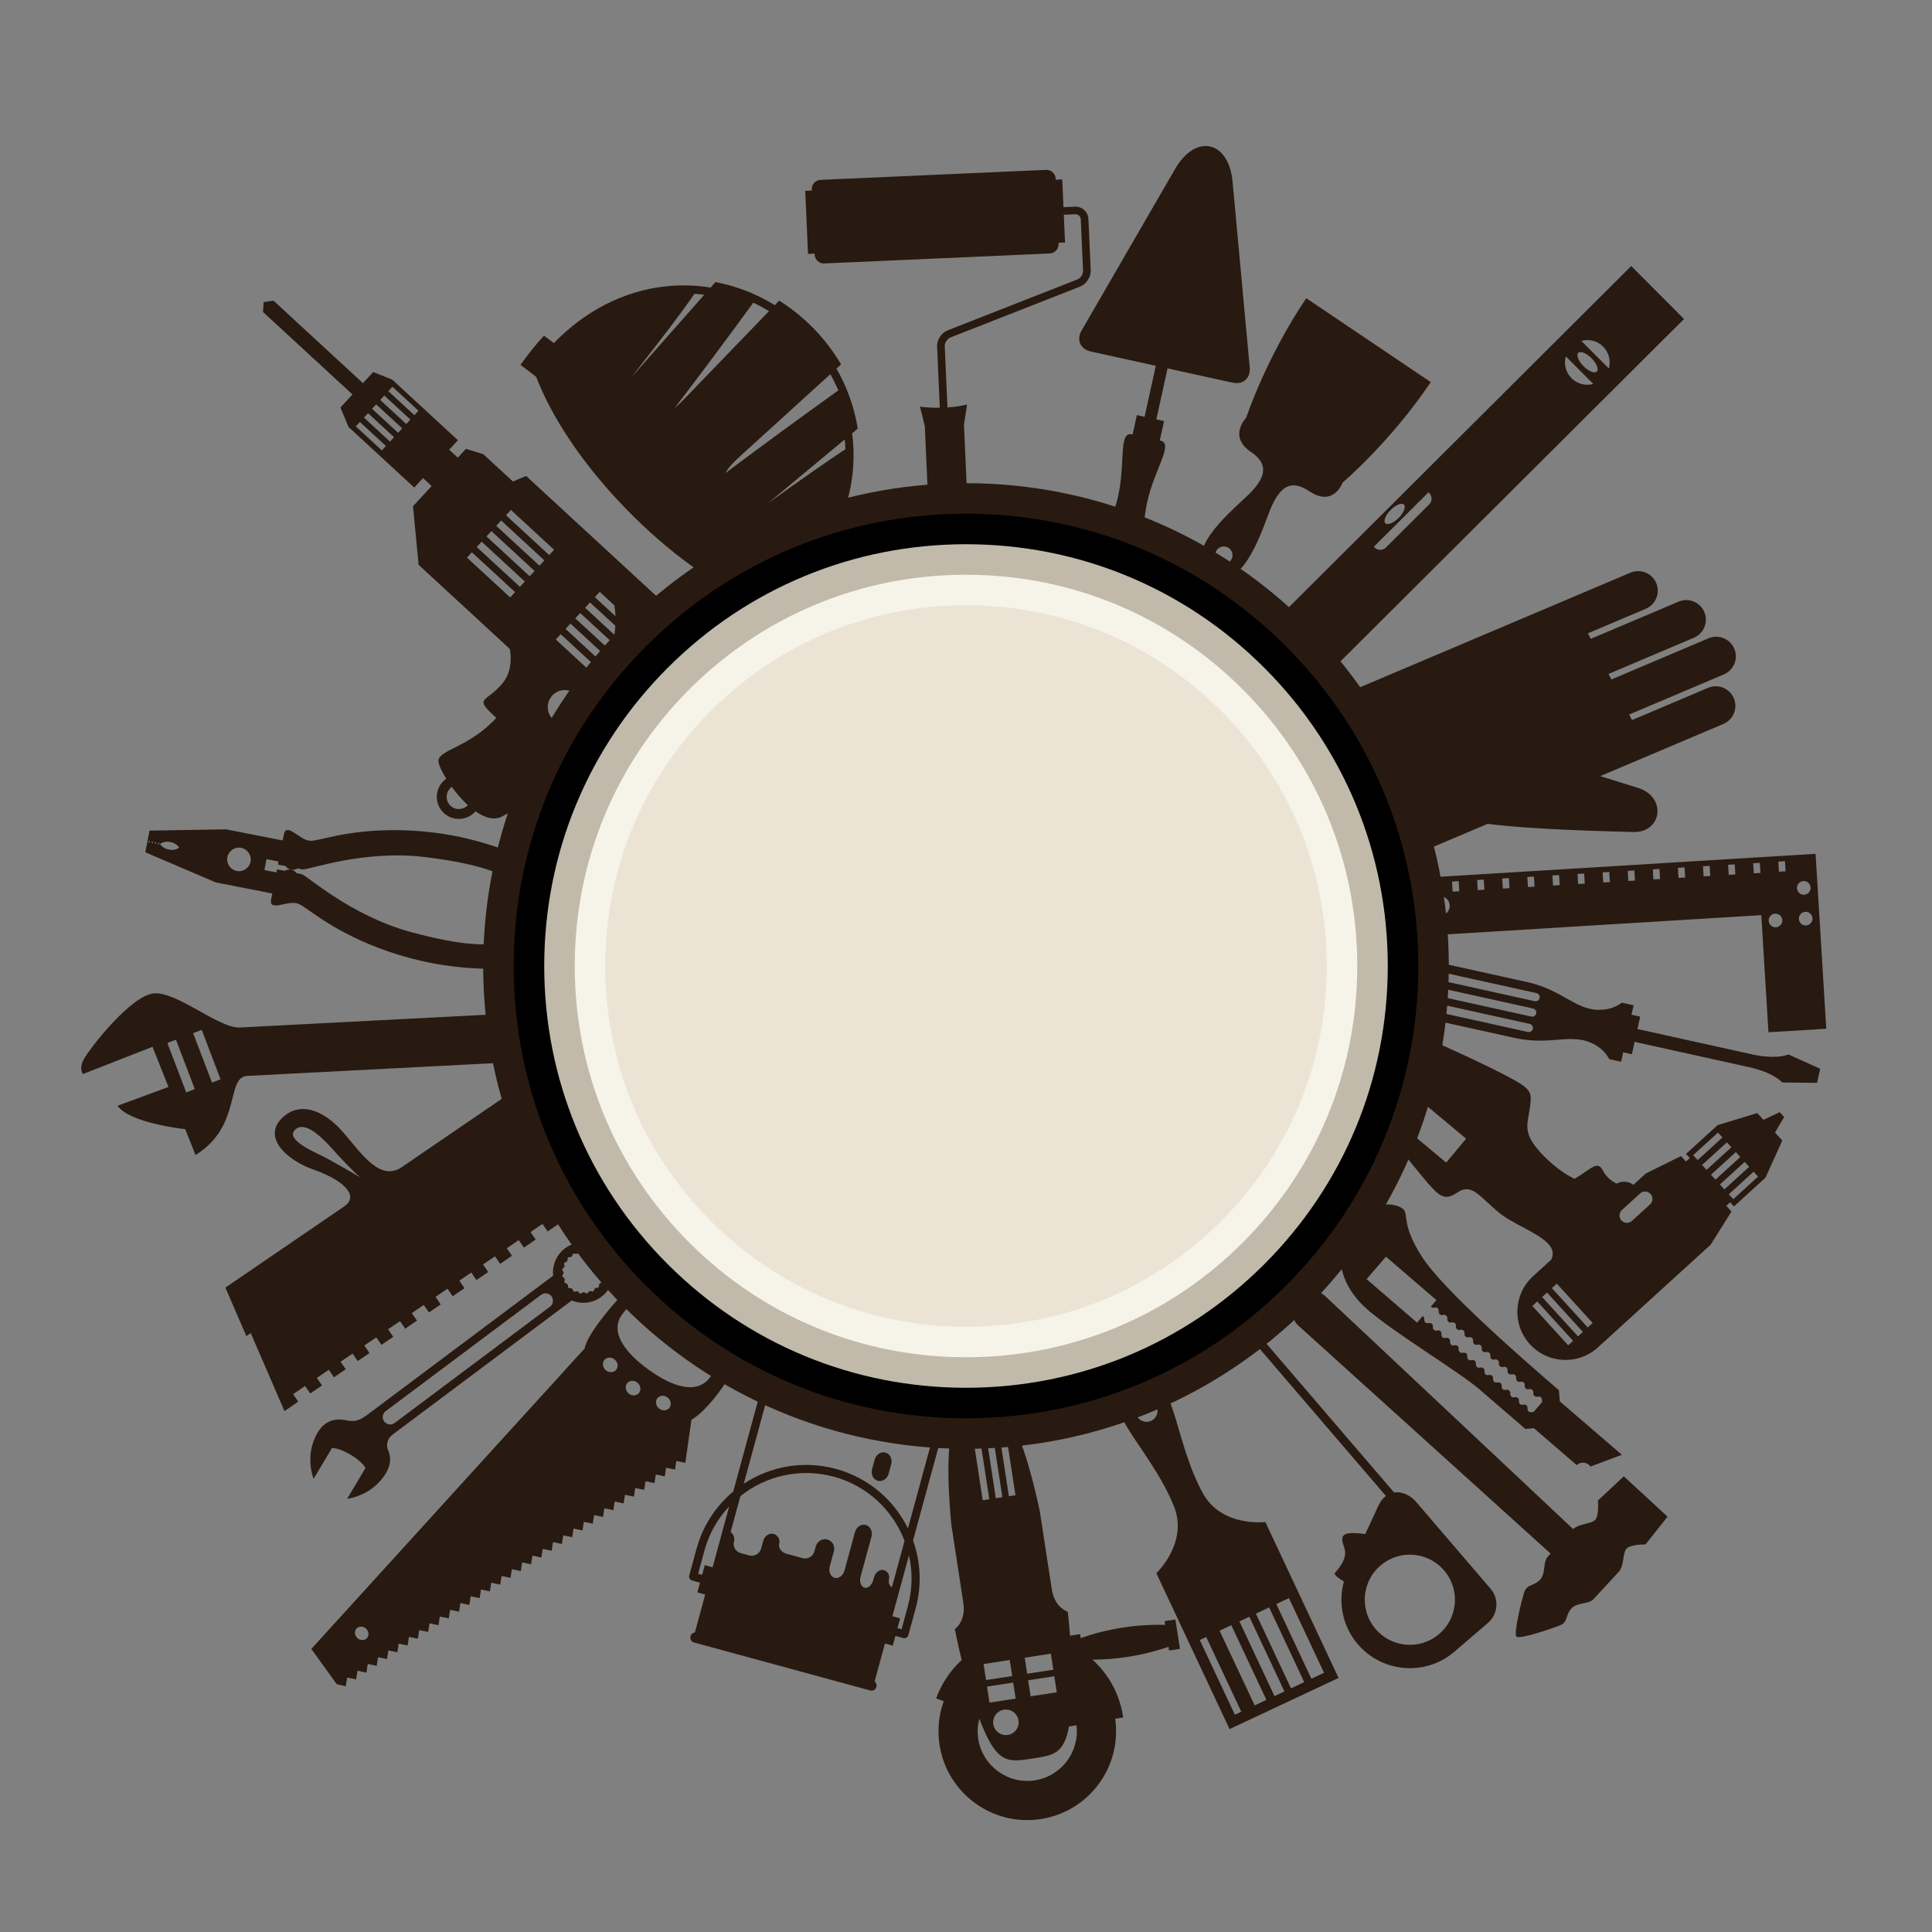 <?xml version="1.0" encoding="UTF-8"?>
<!DOCTYPE svg PUBLIC "-//W3C//DTD SVG 1.1//EN" "http://www.w3.org/Graphics/SVG/1.1/DTD/svg11.dtd">
<svg version="1.1" xmlns="http://www.w3.org/2000/svg" xmlns:xlink="http://www.w3.org/1999/xlink" x="0" y="0" width="1000" height="1000" viewBox="0, 0, 1000, 1000">
  <rect x="0" y="0" width="1000" height="1000" fill="#808080" stroke="none"/>
  <g id="Ebene_1">
    <path d="M0,0 L1000,0 L1000,1000 L0,1000 z" fill="#F6F3E9" display="none"/>
    <g>
      <path d="M819.47,538.42 C818.59,538.22 817.71,538.1 816.84,538 C815.17,537.81 813.49,537.77 811.77,537.82 C804.23,538.05 795.89,539.87 783.77,537.19 C774.27,535.09 746.33,528.91 742.3,528.02 C736.67,526.78 736.42,524.56 737.37,520.29 C737.66,518.96 738.02,517.33 738.38,515.71 C738.38,515.71 739.16,512.18 739.95,508.59 C740.31,506.97 740.67,505.34 740.96,504.01 C741.91,499.74 743.07,497.84 748.69,499.08 C754.31,500.33 773.83,504.64 790.17,508.25 C793.81,509.05 796.96,510.09 799.78,511.22 C806.35,513.87 811.11,517.11 815.82,519.48 C818.17,520.66 820.51,521.62 823.06,522.19 C828.55,523.4 834.78,522.5 839.33,519.05 C839.35,519.03 839.37,519.02 839.39,519.01 C839.41,519 839.43,518.98 839.43,518.98 L845.55,520.33 L844.47,525.22 L848.96,526.21 L847.54,532.62 C861.05,535.61 888,541.57 906.59,545.68 C919.87,548.62 925.7,545.78 925.7,545.78 L930.78,548.07 L942.13,553.2 L941.37,556.64 L941.28,557.04 L940.52,560.48 L928.06,560.35 L922.49,560.29 C922.49,560.29 918.4,555.26 905.12,552.32 C886.53,548.21 859.58,542.25 846.07,539.26 L844.65,545.67 L840.16,544.68 L839.08,549.57 L832.96,548.22 L832.96,548.22 C832.96,548.22 832.96,548.22 832.96,548.22 L832.96,548.22 C830.27,543.11 825.04,539.63 819.47,538.4 z M794.36,518.2 C795.51,518.45 796.65,517.73 796.91,516.58 L796.91,516.58 C797.17,515.43 796.44,514.29 795.29,514.03 L747.58,503.48 C746.43,503.23 745.29,503.95 745.03,505.11 L745.03,505.11 C744.77,506.26 745.5,507.4 746.66,507.66 L794.37,518.21 z M792.6,526.17 C793.75,526.42 794.89,525.7 795.15,524.55 L795.15,524.55 C795.4,523.4 794.68,522.26 793.52,522 L745.81,511.45 C744.66,511.19 743.52,511.92 743.26,513.07 L743.26,513.07 C743.01,514.22 743.73,515.36 744.89,515.62 L792.6,526.17 z M790.84,534.14 C791.99,534.39 793.13,533.67 793.39,532.52 L793.39,532.52 C793.64,531.37 792.92,530.23 791.76,529.97 L744.05,519.42 C742.9,519.17 741.76,519.89 741.5,521.04 L741.5,521.04 C741.25,522.19 741.97,523.33 743.13,523.59 L790.84,534.14 z" fill="#281A10"/>
      <path d="M196.26,490.76 C224.43,501.46 247.05,501.37 257.46,501.55 C263.2,501.65 265.27,498.37 265.47,495.02 C265.61,492.63 264.25,488.79 259.47,488.74 C250.48,488.64 241.66,490.31 212.5,482.38 C181.26,473.88 158.72,452.98 156.12,452.47 L153.52,451.96 C152.87,451.04 151.88,450.36 150.69,450.13 C149.5,449.9 148.33,450.15 147.38,450.75 L143.39,449.97 C143.39,449.97 143.27,450.57 143.08,451.56 L136.86,450.34 L137.41,447.52 L137.96,444.7 L144.18,445.92 C143.98,446.91 143.87,447.51 143.87,447.51 L147.86,448.29 C148.51,449.21 149.5,449.89 150.69,450.12 C151.88,450.35 153.05,450.1 154,449.49 L156.6,450 C159.2,450.51 187.97,439.68 220.1,443.63 C250.09,447.31 257.63,452.19 265.99,455.5 C270.43,457.25 273.14,454.21 273.91,451.95 C275,448.78 274.32,444.96 268.97,442.88 C259.27,439.11 238.36,430.48 208.23,429.73 C178.36,428.99 164.04,436.14 159.81,435.08 C159.78,435.08 159.75,435.08 159.73,435.07 C159.66,435.06 159.61,435.04 159.54,435.02 C154.48,434.03 148.16,425.59 146.92,431.94 C146.73,432.91 146.53,433.95 146.32,435.01 L126.38,431.1 L117.04,429.27 L77.42,429.92 L76.32,435.53 L75.22,441.14 L111.66,456.73 L121,458.56 L140.94,462.47 C140.73,463.53 140.53,464.57 140.34,465.54 C139.09,471.88 148.13,466.46 153.19,467.46 C153.26,467.47 153.32,467.48 153.38,467.49 C153.41,467.49 153.43,467.5 153.46,467.51 C157.78,468.13 168.33,480.17 196.26,490.77 z M76.83,435.62 L77.33,435.22 L77.65,435.78 L77.14,436.18 L76.82,435.62 z M78.44,435.94 L78.95,435.54 L79.26,436.1 L78.76,436.5 L78.44,435.94 z M80.05,436.26 L80.56,435.86 L80.88,436.42 L80.38,436.82 L80.06,436.26 z M81.66,436.58 L82.17,436.18 L82.49,436.74 L81.98,437.14 L81.66,436.57 z M82.86,436.82 C84.13,435.85 86.1,435.42 88.17,435.83 C90.24,436.24 91.91,437.38 92.71,438.75 C91.44,439.72 89.47,440.15 87.4,439.74 C85.33,439.33 83.66,438.19 82.86,436.82 z M117.7,443.66 C118.35,440.36 121.56,438.2 124.86,438.85 C128.16,439.5 130.32,442.71 129.67,446.01 C129.02,449.31 125.81,451.47 122.51,450.82 C119.21,450.17 117.05,446.96 117.7,443.66 z" fill="#281A10"/>
      <path d="M789.76,822.44 C789.44,822.88 789.17,823.4 788.96,824.07 C787.62,828.31 783.28,845.56 784.95,847.1 C786.62,848.64 803.45,842.91 807.58,841.22 C808.54,840.83 809.19,840.33 809.67,839.75 C811.23,837.88 810.9,835.19 813.3,832.59 C814.98,830.77 817.42,830.3 819.74,829.82 C821.75,829.4 823.66,828.96 824.9,827.62 C827.56,824.74 834.76,816.92 837.79,813.64 C839.2,812.11 839.72,809.9 840.1,807.73 C840.53,805.23 840.76,802.8 841.89,801.57 C844,799.28 851.71,799.4 851.71,799.4 L863.13,785.02 L840.47,764.14 L827.06,776.69 C827.06,776.69 827.8,784.37 825.69,786.66 C824.31,788.16 821.04,788.47 818.1,789.41 L818.1,789.41 C816.66,789.87 815.31,790.49 814.28,791.46 L792.06,770.58 L748.58,729.72 L685.91,670.84 C684.27,669.29 682.07,668.46 679.81,668.54 C677.55,668.62 675.42,669.6 673.89,671.26 L671.36,674 C669.83,675.66 669.02,677.87 669.13,680.13 C669.24,682.39 670.24,684.51 671.92,686.02 L749.67,756.3 L793.09,795.55 L802.58,804.13 C802.02,804.74 801.52,805.28 801.13,805.71 C800.38,806.52 799.99,807.55 799.74,808.69 C799.09,811.61 799.37,815.23 797.12,817.67 C794.49,820.53 791.48,820.11 789.79,822.44 z" fill="#281A10"/>
      <path d="M765.95,719.3 C776.62,728.49 789.53,739.62 789.53,739.62 L793.92,739.21 L816.12,758.34 C817.88,756.71 820.62,756.63 822.48,758.23 C822.78,758.49 823.04,758.78 823.26,759.09 L834.56,754.84 L839.46,753 L807.38,725.36 L806.84,719.53 C788.01,703.31 746.99,667.62 736,650.5 C725.01,633.38 729.36,628.49 726.2,625.76 C722.29,622.39 709.51,621.32 701.14,631.04 C693.56,639.84 691.86,650.76 695.74,661.11 C697.98,667.11 702.09,672.93 708.02,678.03 C721.99,690.07 755.3,710.1 765.97,719.29 z M743.52,672.92 L740.62,676.28 C740.68,676.35 740.73,676.42 740.8,676.48 C741.91,677.44 743,676.17 744.12,677.13 C745.23,678.09 744.14,679.36 745.25,680.32 C746.36,681.28 747.46,680.01 748.57,680.97 C749.68,681.93 748.59,683.2 749.7,684.16 C750.81,685.12 751.91,683.85 753.02,684.81 C754.13,685.77 753.04,687.04 754.15,688 C755.26,688.96 756.36,687.69 757.47,688.65 C758.58,689.61 757.49,690.88 758.6,691.84 C759.71,692.8 760.81,691.53 761.92,692.49 C763.03,693.45 761.94,694.72 763.05,695.68 C764.16,696.64 765.26,695.37 766.37,696.33 C767.48,697.29 766.39,698.56 767.5,699.52 C768.61,700.48 769.71,699.21 770.82,700.17 C771.93,701.13 770.84,702.4 771.95,703.36 C773.07,704.32 774.16,703.05 775.27,704.01 C776.38,704.97 775.29,706.24 776.4,707.2 C777.51,708.16 778.61,706.89 779.72,707.85 C780.84,708.81 779.74,710.08 780.86,711.04 C781.97,712 783.07,710.73 784.18,711.69 C785.3,712.65 784.2,713.92 785.32,714.88 C786.43,715.84 787.53,714.57 788.64,715.53 C789.75,716.49 788.66,717.76 789.77,718.72 C790.88,719.68 791.98,718.41 793.09,719.37 C794.21,720.33 793.11,721.6 794.23,722.56 C795.35,723.52 796.44,722.26 797.55,723.22 C798.4,723.95 797.97,724.86 798.21,725.68 L796.24,727.97 L795.72,728.58 L793.75,730.87 C792.91,730.75 792.07,731.31 791.22,730.58 C790.11,729.62 791.2,728.35 790.08,727.39 C788.97,726.43 787.87,727.7 786.76,726.74 C785.65,725.78 786.74,724.51 785.62,723.55 C784.51,722.59 783.41,723.86 782.3,722.9 C781.18,721.94 782.28,720.67 781.16,719.71 C780.05,718.75 778.95,720.02 777.84,719.06 C776.73,718.1 777.82,716.83 776.71,715.87 C775.6,714.91 774.5,716.18 773.39,715.22 C772.28,714.26 773.37,712.99 772.25,712.03 C771.14,711.07 770.05,712.34 768.93,711.38 C767.82,710.42 768.91,709.15 767.8,708.19 C766.69,707.23 765.59,708.5 764.48,707.54 C763.37,706.58 764.46,705.31 763.35,704.35 C762.24,703.39 761.15,704.66 760.03,703.7 C758.92,702.74 760.01,701.47 758.9,700.51 C757.79,699.55 756.69,700.82 755.58,699.86 C754.47,698.9 755.56,697.63 754.45,696.68 C753.33,695.72 752.24,696.99 751.13,696.03 C750.02,695.07 751.11,693.8 749.99,692.84 C748.88,691.88 747.79,693.15 746.67,692.19 C745.56,691.23 746.65,689.96 745.54,689 C744.43,688.04 743.33,689.31 742.22,688.35 C741.11,687.39 742.2,686.12 741.09,685.17 C739.98,684.21 738.88,685.48 737.77,684.52 C736.66,683.56 737.75,682.29 736.64,681.34 C736.56,681.27 736.49,681.23 736.41,681.19 L733.47,684.6 L707.34,662.08 L717.37,650.44 L743.5,672.96 z" fill="#281A10"/>
      <path d="M337.52,340.47 C342.87,335.09 370.47,336.85 362.71,329.7 L329.32,298.91 C303.47,275.08 272.31,246.35 272.31,246.35 L267.89,248.21 L265.49,249.22 L250.17,235.1 L241.19,232.31 L236.97,236.89 L232.49,232.76 L237.02,227.85 L203.02,196.5 L193.16,192.56 L187.86,198.31 L141.55,155.61 L136.47,156.38 L136.13,161.48 L182.44,204.18 L176.2,210.94 L180.41,221.01 L214.41,252.36 L218.94,247.45 L223.42,251.58 L213.77,262.04 L216.67,292.36 L263.93,335.93 C264.76,341.1 264.68,348.22 260,353.8 C251.83,363.53 245.29,360.87 255.49,370.27 C255.97,370.71 256.44,371.15 256.9,371.58 C256.43,372.07 255.95,372.57 255.46,373.07 C241.41,387.36 226.75,388.16 226.94,394.06 C226.99,395.68 228.52,399.1 230.99,403.06 C230.32,403.53 229.68,404.07 229.11,404.69 C224.84,409.32 225.13,416.57 229.76,420.84 C234.39,425.11 241.64,424.82 245.91,420.19 C245.98,420.11 246.05,420.02 246.12,419.94 C250.88,423.28 255.84,424.82 260.11,422.49 C275.1,414.31 285.5,407.66 305.13,385.54 C325.31,362.79 327.73,350.32 337.53,340.47 z M197.65,233.14 L184.16,220.7 L186.27,218.41 L199.76,230.85 L197.65,233.14 z M201.86,228.58 L188.37,216.14 L190.48,213.85 L203.97,226.29 L201.86,228.58 z M206.07,224.02 L192.58,211.58 L194.69,209.29 L208.18,221.73 L206.07,224.02 z M210.28,219.46 L196.79,207.02 L198.9,204.73 L212.39,217.17 L210.28,219.46 z M214.49,214.9 L201,202.46 L203.11,200.17 L216.6,212.61 L214.49,214.9 z M264.06,309.23 L241.7,288.61 L244.24,285.86 L266.6,306.48 L264.06,309.23 z M269.11,303.75 L246.75,283.13 L249.29,280.38 L271.65,301 L269.11,303.75 z M274.16,298.27 L251.8,277.65 L254.34,274.9 L276.7,295.52 L274.16,298.27 z M279.21,292.79 L256.85,272.17 L259.39,269.42 L281.75,290.04 L279.21,292.79 z M284.26,287.31 L261.9,266.69 L264.44,263.94 L286.8,284.56 L284.26,287.31 z M310.42,306.34 L318.01,313.34 C318.3,315.2 318.47,317.07 318.55,318.92 L307.89,309.09 L310.43,306.34 z M305.37,311.82 L318.5,323.92 C318.4,325.47 318.23,327.01 317.99,328.54 L302.84,314.57 L305.38,311.82 z M300.32,317.3 L317.11,332.78 C316.77,334.12 316.36,335.45 315.9,336.76 L297.77,320.05 L300.31,317.3 z M295.27,322.78 L314.44,340.45 C313.91,341.64 313.33,342.8 312.7,343.94 L292.73,325.53 L295.27,322.78 z M287.68,331.01 L290.22,328.26 L310.75,347.19 C310.06,348.24 309.33,349.26 308.55,350.25 L287.69,331.01 z M242.14,416.74 C239.78,419.3 235.78,419.47 233.22,417.1 C230.66,414.74 230.5,410.74 232.86,408.18 C233.16,407.85 233.49,407.56 233.84,407.31 C236.23,410.59 239.09,413.93 242.14,416.73 L242.14,416.73 z M286.35,372.42 C282.79,369.13 282.56,363.58 285.85,360.02 C289.14,356.46 294.69,356.23 298.25,359.52 C301.81,362.8 302.04,368.36 298.75,371.92 C295.47,375.48 289.91,375.71 286.35,372.42 z" fill="#281A10"/>
      <g>
        <path d="M454.36,766.45 C456.72,767.09 459.24,765.44 459.96,762.77 L460.16,762.03 L461.09,758.6 L461.29,757.86 C462.02,755.2 460.68,752.49 458.32,751.85 C455.96,751.21 453.44,752.86 452.72,755.53 L452.52,756.27 L451.59,759.7 L451.39,760.44 C450.66,763.1 452,765.81 454.35,766.45 z" fill="#281A10"/>
        <path d="M360.55,801.56 L356.75,815.51 C356.45,816.62 357.1,817.77 358.22,818.08 L362.33,819.2 L360.96,824.24 L365,825.34 L359.66,844.94 C358.65,845.04 357.76,845.74 357.48,846.77 L357.4,847.05 C357.04,848.38 357.83,849.77 359.16,850.13 L450.5,875.01 C451.83,875.37 453.22,874.58 453.58,873.25 L453.66,872.97 C453.94,871.94 453.53,870.88 452.71,870.29 L458.05,850.69 L462.1,851.79 L463.47,846.75 L467.58,847.87 C468.69,848.17 469.84,847.52 470.15,846.4 L473.95,832.45 C477.22,820.43 476.49,808.26 472.59,797.34 L488.34,739.52 C489.35,739.42 490.24,738.72 490.52,737.69 L490.6,737.41 C490.96,736.08 490.17,734.69 488.84,734.33 L397.5,709.45 C396.17,709.09 394.78,709.88 394.42,711.21 L394.34,711.49 C394.06,712.52 394.47,713.58 395.29,714.17 L379.54,772 C370.64,779.44 363.83,789.56 360.56,801.57 z M368.84,811.22 L364.8,810.12 L363.43,815.16 L361.34,814.59 L364.59,802.66 C367.01,793.77 371.52,785.99 377.43,779.7 L368.84,811.21 z M470.48,805.05 C472.39,813.47 472.33,822.45 469.9,831.35 L466.65,843.28 L464.56,842.71 L465.93,837.67 L461.89,836.57 L470.48,805.05 z M398.73,717.44 L483.71,740.59 L469.95,791.1 C462.76,776.5 449.6,764.91 432.7,760.31 C415.8,755.71 398.58,759.01 384.98,767.95 L398.74,717.44 z M431.6,764.34 C449.03,769.09 462.18,781.82 468.2,797.52 L461.63,821.63 C460.35,820.71 459.69,819.05 460.13,817.44 C460.69,815.37 459.48,813.22 457.42,812.66 C455.37,812.1 453.09,813.82 452.37,816.49 L452,817.83 C451.27,820.5 449.21,822.27 447.41,821.78 C445.61,821.29 444.73,818.71 445.45,816.05 L451.09,795.34 C451.82,792.68 450.48,789.97 448.13,789.33 C445.77,788.69 443.25,790.34 442.53,793.01 L437.12,812.88 C436.39,815.55 434.08,817.26 431.98,816.68 C429.88,816.11 428.76,813.46 429.48,810.8 L431.61,802.97 C432.34,800.31 430.82,797.55 428.25,796.85 C425.68,796.15 422.98,797.75 422.25,800.42 L421.55,802.97 C420.82,805.64 418.05,807.22 415.39,806.49 L407.1,804.23 C404.44,803.5 402.74,801.14 403.33,798.98 C403.92,796.82 402.58,794.55 400.36,793.94 C398.14,793.33 395.72,795.02 395,797.68 L393.94,801.58 C393.21,804.24 390.44,805.83 387.78,805.1 L383.47,803.93 C380.81,803.2 379.2,800.52 379.89,797.97 C380.41,796.07 379.67,794.1 378.18,792.93 L383.23,774.38 C396.38,763.91 414.17,759.61 431.6,764.35 z" fill="#281A10"/>
      </g>
      <path d="M502.24,293.92 L499.37,229.21 L498.95,219.83 L500.55,209.4 C497.44,210.13 494.01,210.63 490.4,210.89 L489,179.21 C488.92,177.44 490.3,175.32 491.95,174.67 L559.1,148.32 C562.31,147.06 564.7,143.38 564.55,139.94 L563.37,113.37 C563.21,109.68 560.07,106.8 556.37,106.97 L550.46,107.23 L549.82,92.87 L546.44,93.02 L546.41,92.44 C546.29,89.84 544.07,87.8 541.47,87.92 L424.69,93.1 C422.09,93.22 420.06,95.44 420.17,98.04 L420.19,98.62 L416.78,98.77 L418.23,131.42 L421.64,131.27 L421.67,131.85 C421.79,134.45 424.01,136.48 426.61,136.37 L543.39,131.19 C545.99,131.07 548.02,128.85 547.91,126.25 L547.88,125.67 L551.26,125.52 L550.62,111.16 L556.53,110.9 C558.05,110.83 559.34,112.02 559.41,113.54 L560.59,140.11 C560.67,141.88 559.29,144 557.64,144.64 L490.49,170.99 C487.28,172.25 484.89,175.93 485.04,179.37 L486.44,211.05 C482.82,211.11 479.35,210.91 476.19,210.47 L478.7,220.72 L480.01,250.32 L481.98,294.8 C482.1,297.4 484.32,299.43 486.92,299.32 L497.69,298.84 C500.29,298.73 502.32,296.5 502.21,293.9 z M488.85,288.82 C488.78,287.15 490.07,285.74 491.74,285.66 C493.41,285.59 494.82,286.88 494.9,288.55 C494.97,290.22 493.68,291.63 492.01,291.71 C490.34,291.78 488.93,290.49 488.86,288.82 z" fill="#281A10"/>
      <path d="M676.11,154.36 C655.16,185.45 645.02,216.22 645.02,216.22 C645.02,216.22 635.51,225.86 647.46,233.91 C657.62,240.76 654.63,248.18 645.12,257.1 C635.61,266.02 611.38,286.62 626.82,297.02 C642.25,307.42 652.26,277.24 656.96,265.07 C661.66,252.91 667.42,247.35 677.58,254.2 C690.31,262.78 694.9,249.82 694.9,249.82 C694.9,249.82 719.62,228.88 740.57,197.79 L676.11,154.35 z M630.91,291.11 C628.84,289.72 628.29,286.91 629.69,284.84 C631.08,282.77 633.89,282.22 635.96,283.62 C638.03,285.01 638.58,287.82 637.18,289.89 C635.78,291.96 632.98,292.51 630.91,291.11 z" fill="#281A10"/>
      <path d="M564.57,181.94 L598.24,189.34 L597.06,194.71 L592.44,215.74 L588.44,214.86 L586.24,224.88 L585.94,224.81 C578.84,223.25 582.6,239.29 578.79,256.59 C576.69,266.15 572.65,274.39 570.66,280.12 L591.29,284.66 C591.88,278.63 591.67,269.46 593.78,259.89 C597.58,242.58 607.72,229.6 600.62,228.04 L600.32,227.97 L602.52,217.95 L598.52,217.07 L603.14,196.04 L604.32,190.67 L637.98,198.07 C643.37,199.26 647.37,195.73 646.86,190.23 L643.39,152.65 L643.33,152.65 C643.29,151.85 643.25,151.06 643.17,150.25 L637.98,94.01 C637,83.43 632.24,77.14 626.38,75.83 C620.54,74.53 613.6,78.17 608.22,87.47 L579.92,136.35 C579.51,137.05 579.14,137.75 578.78,138.45 L578.72,138.45 C578.72,138.45 559.81,171.1 559.81,171.1 C557.04,175.88 559.19,180.76 564.58,181.94 z" fill="#281A10"/>
      <path d="M314.99,615.81 L283.72,584.86 L286,583.3 L266.57,564.07 L208.05,604.04 C196.74,611.77 187.47,597.46 177.77,586.23 C168.07,575 155.31,569.28 145.72,578.97 C136.13,588.66 147.95,600.39 162.41,605.43 C176.87,610.47 186.56,618.72 178.09,624.5 L145.97,646.44 L116.66,666.46 L127.51,691.56 L129.79,690 L147.24,730.38 L154.38,725.5 L151.71,721.6 L157.89,717.38 L160.56,721.28 L166.67,717.11 L164,713.21 L170.18,708.99 L172.85,712.89 L178.96,708.72 L176.29,704.82 L182.47,700.6 L185.14,704.5 L191.25,700.33 L188.58,696.43 L194.76,692.21 L197.43,696.11 L203.54,691.94 L200.87,688.04 L207.05,683.82 L209.72,687.72 L215.83,683.55 L213.16,679.65 L219.34,675.43 L222.01,679.33 L228.12,675.16 L225.45,671.26 L231.63,667.04 L234.3,670.94 L240.41,666.77 L237.74,662.87 L243.92,658.65 L246.59,662.55 L252.7,658.38 L250.03,654.48 L256.21,650.26 L258.88,654.16 L264.99,649.99 L262.32,646.09 L268.5,641.87 L271.17,645.77 L277.28,641.6 L274.61,637.7 L277.75,635.55 L280.79,633.48 L282.86,636.52 L283.45,637.39 L284.32,636.8 L289.56,633.22 L286.89,629.32 L293.07,625.1 L295.74,629 L301.85,624.83 L299.18,620.93 L305.36,616.71 L308.03,620.61 L315.03,615.83 z M165.15,597.53 C156.58,593.53 148.44,588.59 152.87,584.61 C157.81,580.17 166.15,588.12 171.99,594.62 C175.44,598.46 182.04,605.74 186.56,609.46 C186.56,609.46 170.9,600.2 165.15,597.52 z" fill="#281A10"/>
      <path d="M307.53,539.21 L307.09,530.74 C306.85,526.13 302.92,522.58 298.3,522.82 L124.21,531.83 C113.5,532.38 92.36,513.76 80.2,514.13 C68.04,514.5 45.95,543.35 43.32,548.37 C40.69,553.39 42.96,555.9 42.96,555.9 L78.94,541.82 L87.25,562.73 L87.2,562.61 L60.85,572.33 C66.91,581.27 95.05,584.37 95.88,584.46 L101.19,597.83 C125.39,582.94 116.66,557.48 128.01,556.89 L299.6,548.01 C304.21,547.77 307.76,543.84 307.52,539.22 z M299.24,535.39 C299.37,537.99 297.38,540.21 294.77,540.35 C292.17,540.48 289.95,538.48 289.82,535.88 C289.69,533.28 291.69,531.06 294.29,530.92 C296.89,530.79 299.11,532.79 299.24,535.39 z M86.63,539.85 L91.08,538.15 L100.83,563.72 L96.38,565.42 L86.63,539.85 z M114.17,558.64 L109.72,560.34 L99.97,534.77 L104.42,533.07 L114.17,558.65 z" fill="#281A10"/>
      <path d="M164.5,741.36 C157.27,753.48 162.34,765.4 162.34,765.4 L171.81,749.52 C171.81,749.52 175.22,749.22 181.51,752.97 C187.8,756.72 189.16,759.86 189.16,759.86 L179.69,775.74 C179.69,775.74 192.58,774.54 199.81,762.41 C202.65,757.65 202.3,753.47 200.6,749.99 C200.6,749.99 200.6,749.99 200.6,749.99 C200.6,749.99 199.2,745.55 203.17,742.58 C205.27,741 278.59,686.12 295.93,673.14 C300.87,675.17 306.71,674.64 311.29,671.21 C318.22,666.02 319.64,656.19 314.45,649.25 C309.26,642.32 299.43,640.9 292.49,646.09 C287.91,649.52 285.75,654.98 286.31,660.29 C268.77,673.42 193.72,729.6 189.95,732.42 C184.93,736.18 182.72,735.45 180.47,735.4 C180.47,735.4 180.47,735.4 180.47,735.4 C175.05,733.99 168.69,734.34 164.5,741.35 z M198.87,735.78 C197.6,734.08 197.94,731.67 199.64,730.4 L280.07,670.19 C281.77,668.92 284.18,669.26 285.45,670.96 C286.72,672.66 286.37,675.07 284.68,676.34 L204.25,736.55 C202.55,737.82 200.14,737.48 198.87,735.78 z M291.52,656.39 C292.14,656.06 292.38,655.28 292.06,654.65 C291.74,654.03 292.04,653.41 292.73,653.29 C293.42,653.17 293.89,652.5 293.78,651.8 C293.66,651.11 294.14,650.62 294.84,650.71 C295.54,650.8 296.19,650.32 296.3,649.62 C296.41,648.93 297.01,648.61 297.64,648.91 C298.27,649.21 299.05,648.95 299.36,648.32 C299.67,647.69 300.35,647.57 300.85,648.06 C301.36,648.55 302.17,648.53 302.67,648.03 C303.16,647.53 303.84,647.63 304.17,648.24 C304.5,648.86 305.28,649.1 305.91,648.78 C306.53,648.46 307.14,648.76 307.27,649.45 C307.39,650.14 308.06,650.61 308.76,650.5 C309.45,650.38 309.94,650.86 309.85,651.55 C309.75,652.25 310.24,652.9 310.94,653.01 C311.63,653.11 311.95,653.72 311.65,654.35 C311.34,654.98 311.61,655.76 312.24,656.07 C312.87,656.38 312.98,657.06 312.5,657.56 C312.01,658.07 312.03,658.88 312.53,659.38 C313.03,659.87 312.93,660.55 312.31,660.88 C311.69,661.21 311.45,661.99 311.77,662.62 C312.09,663.24 311.79,663.85 311.1,663.98 C310.41,664.1 309.94,664.77 310.05,665.47 C310.17,666.16 309.69,666.65 309,666.56 C308.3,666.47 307.65,666.95 307.54,667.65 C307.43,668.35 306.83,668.66 306.2,668.36 C305.57,668.05 304.79,668.32 304.48,668.95 C304.17,669.58 303.49,669.7 302.99,669.21 C302.48,668.73 301.67,668.74 301.17,669.24 C300.68,669.74 300,669.64 299.67,669.02 C299.34,668.4 298.56,668.16 297.93,668.48 C297.31,668.8 296.7,668.5 296.57,667.81 C296.45,667.12 295.78,666.65 295.08,666.76 C294.39,666.88 293.9,666.4 293.99,665.7 C294.08,665.01 293.6,664.35 292.9,664.25 C292.21,664.15 291.89,663.54 292.19,662.91 C292.5,662.28 292.23,661.5 291.6,661.19 C290.97,660.88 290.86,660.2 291.34,659.7 C291.83,659.19 291.81,658.37 291.31,657.88 C290.81,657.39 290.91,656.71 291.52,656.38 z" fill="#281A10"/>
      <path d="M601.39,379.81 L683.68,297.8 L701.82,279.73 L704.82,276.74 L733.13,248.52 L736.13,245.53 L839.51,142.5 L844.32,137.7 L871.64,165.12 L866.83,169.91 L738.42,297.88 L628.71,407.21 L625.75,410.16 L623.9,412.01 L596.58,384.59 L598.43,382.74 L601.39,379.79 z M719.81,263.94 C717.15,266.59 715.91,269.67 717.05,270.81 C718.19,271.95 721.27,270.72 723.93,268.07 C726.59,265.42 727.83,262.34 726.69,261.2 C725.55,260.06 722.47,261.29 719.81,263.94 z M739.39,254.81 L711.08,283.03 L711.4,283.35 C713.05,285 715.73,285.01 717.38,283.35 L739.7,261.11 C741.36,259.46 741.36,256.78 739.71,255.13 L739.39,254.81 z M826.5,192.3 C827.64,191.16 826.41,188.08 823.76,185.42 C821.11,182.76 818.03,181.52 816.89,182.66 C815.75,183.8 816.98,186.88 819.63,189.54 C822.28,192.2 825.36,193.44 826.5,192.3 z M818.49,176.44 L832.73,190.73 C833.82,186.84 832.85,182.49 829.8,179.42 C826.74,176.35 822.39,175.36 818.5,176.45 z M824.7,198.73 L810.46,184.44 L810.46,184.44 C809.36,188.33 810.34,192.68 813.4,195.75 C816.46,198.82 820.81,199.8 824.7,198.72 z" fill="#281A10"/>
      <path d="M915.35,534.31 L945.27,532.48 L941.57,471.85 L939.74,441.93 L909.82,443.76 L731.77,454.64 L733.6,484.56 L911.65,473.68 L911.65,473.68 C911.65,473.68 911.65,473.68 911.65,473.68 L915.35,534.31 z M920.46,445.97 L923.9,445.76 L924.22,450.98 L920.78,451.19 L920.46,445.97 z M738.58,457.08 L742.02,456.87 L742.34,462.09 L738.9,462.3 L738.58,457.08 z M745.68,473.86 C742.92,474.03 740.55,471.93 740.38,469.17 C740.21,466.42 742.31,464.04 745.07,463.87 C747.83,463.7 750.2,465.8 750.37,468.56 C750.54,471.32 748.44,473.69 745.68,473.86 z M755.33,461.3 L751.89,461.51 L751.57,456.29 L755.01,456.08 L755.33,461.3 z M768.32,460.51 L764.88,460.72 L764.56,455.5 L768,455.29 L768.32,460.51 z M781.31,459.72 L777.87,459.93 L777.55,454.71 L780.99,454.5 L781.31,459.72 z M794.3,458.93 L790.86,459.14 L790.54,453.92 L793.98,453.71 L794.3,458.93 z M807.29,458.14 L803.85,458.35 L803.53,453.13 L806.97,452.92 L807.29,458.14 z M820.28,457.35 L816.84,457.56 L816.52,452.34 L819.96,452.13 L820.28,457.35 z M833.27,456.56 L829.83,456.77 L829.51,451.55 L832.95,451.34 L833.27,456.56 z M846.26,455.77 L842.82,455.98 L842.5,450.76 L845.94,450.55 L846.26,455.77 z M859.25,454.98 L855.81,455.19 L855.49,449.97 L858.93,449.76 L859.25,454.98 z M872.24,454.19 L868.8,454.4 L868.48,449.18 L871.92,448.97 L872.24,454.19 z M885.23,453.4 L881.79,453.61 L881.47,448.39 L884.91,448.18 L885.23,453.4 z M898.22,452.61 L894.78,452.82 L894.46,447.6 L897.9,447.39 L898.22,452.61 z M907.77,452.03 L907.45,446.81 L910.89,446.6 L911.21,451.82 L907.77,452.03 z M919.21,479.96 C917.26,480.08 915.59,478.6 915.47,476.65 C915.35,474.7 916.84,473.03 918.78,472.91 C920.73,472.79 922.4,474.27 922.52,476.22 C922.64,478.17 921.16,479.84 919.21,479.96 z M934.83,479.01 C932.88,479.13 931.21,477.65 931.09,475.7 C930.97,473.75 932.45,472.08 934.4,471.96 C936.35,471.84 938.02,473.32 938.14,475.27 C938.26,477.22 936.77,478.89 934.83,479.01 z M933.86,463.1 C931.91,463.22 930.24,461.74 930.12,459.79 C930,457.84 931.48,456.17 933.43,456.05 C935.38,455.93 937.05,457.41 937.17,459.36 C937.29,461.31 935.8,462.98 933.86,463.1 z" fill="#281A10"/>
      <path d="M769.97,426.43 C794.92,429.58 834.29,430.32 845.49,430.64 C860.15,431.06 863.06,412.39 847.52,407.71 C841.8,405.99 835.14,403.82 828.28,401.72 L837.59,397.77 L848.1,393.32 L853.94,390.85 L892.03,374.71 C897.19,372.52 899.61,366.56 897.42,361.4 C895.23,356.24 889.27,353.83 884.11,356.02 L844.72,372.71 L843.26,369.84 L892.27,349.07 C897.43,346.88 899.85,340.92 897.66,335.76 C895.47,330.6 889.51,328.19 884.35,330.37 L834.04,351.69 L833.31,350.25 L832.58,348.82 L876.76,330.1 C881.92,327.91 884.34,321.95 882.15,316.79 C879.96,311.63 874,309.22 868.84,311.4 L823.36,330.67 L821.9,327.8 L851.87,315.1 C857.03,312.91 859.44,306.95 857.26,301.79 C855.07,296.63 849.11,294.22 843.95,296.4 L812.68,309.65 L804.71,313.03 L789.51,319.47 L703.18,356.05 L692.85,360.43 L728.3,444.09 L738.63,439.71 L769.99,426.42 z" fill="#281A10"/>
      <path d="M492.46,789.55 C492.46,789.55 493.2,794.38 494.19,800.79 C495.69,810.56 497.76,824.01 498.64,829.76 C498.74,830.43 498.8,831.06 498.83,831.67 C499.29,839.8 494.22,843.18 494.22,843.18 C494.22,843.18 495.49,849.93 497.76,859.23 C491.86,864.68 487.31,871.49 484.56,879.07 L488.47,880.54 C485.95,887.53 485.09,895.23 486.29,903.09 C490.14,928.18 513.61,945.4 538.7,941.54 C563.62,937.71 580.76,914.54 577.22,889.64 L581.36,888.95 C581.34,888.8 581.32,888.64 581.3,888.49 C579.49,876.69 573.67,866.48 565.46,859.02 C571.35,859.01 577.43,858.56 583.62,857.61 C591.09,856.46 598.2,854.67 604.83,852.37 L605.13,854.31 L610.73,853.45 L608.39,838.24 L602.79,839.1 L603.09,841.04 C596.07,840.83 588.75,841.26 581.28,842.41 C573.55,843.6 566.2,845.47 559.37,847.9 L559.05,845.83 L553.84,846.63 C553.28,839.2 552.68,834.2 552.68,834.2 C552.68,834.2 546.82,832.5 544.82,824.6 C544.67,824.01 544.53,823.38 544.43,822.72 C543.55,816.97 541.48,803.51 539.98,793.75 C539,787.34 538.25,782.51 538.25,782.51 C538.25,782.51 537.87,780.64 537.2,777.62 C534.35,764.91 526.15,731.84 518.37,733.04 C514.79,733.59 512.03,734.01 509.96,734.33 C509.96,734.33 508.47,734.56 504.98,735.1 C502.91,735.42 500.15,735.84 496.57,736.39 C488.79,737.59 490.9,771.58 491.99,784.57 C492.25,787.65 492.45,789.55 492.45,789.55 z M521.66,897.99 C518.06,898.54 514.69,896.07 514.13,892.47 C513.58,888.87 516.05,885.5 519.65,884.94 C523.25,884.39 526.62,886.86 527.18,890.46 C527.73,894.06 525.25,897.43 521.66,897.99 z M547,875.93 L533.45,878.01 L532.17,869.71 L545.71,867.63 L546.99,875.93 z M525.71,879.2 L512.16,881.28 L510.88,872.98 L524.43,870.9 L525.71,879.2 z M545.21,864.25 L531.67,866.33 L530.39,858.03 L543.93,855.95 L545.21,864.25 z M522.64,859.22 L523.92,867.52 L510.38,869.6 L509.1,861.3 L522.64,859.22 z M535.62,921.51 C521.63,923.66 508.49,914.02 506.34,900.03 C505.79,896.45 506.02,892.92 506.89,889.62 C508.01,892.55 509.19,895.37 510.42,897.97 C517.57,913.07 523.39,911.9 534.43,910.21 C544.93,908.6 550.77,907.93 553.29,893.63 L557.19,892.98 C558.89,906.69 549.36,919.39 535.61,921.5 z M508.66,776.52 L503.67,744.06 L507.07,743.54 L512.06,776 L508.66,776.52 z M515.43,775.48 L510.44,743.02 L513.84,742.5 L518.83,774.96 L515.43,775.48 z M522.2,774.44 L517.21,741.98 L520.61,741.46 L525.6,773.92 L522.2,774.44 z" fill="#281A10"/>
      <path d="M827.07,697.42 L885.46,644.22 L885.46,644.22 C885.46,644.22 896.21,627.07 896.21,627.07 L893.52,624.12 L895.52,622.3 L897.48,624.45 L913.78,609.6 L922.51,590.33 L919.29,586.8 L918.74,586.2 L923.47,578.18 L921.17,575.66 L912.75,579.62 L912.64,579.5 L909.55,576.11 L888.99,582.39 L872.69,597.24 L874.65,599.39 L872.65,601.21 L870.07,598.38 L851.9,607.38 L851.89,607.38 C851.89,607.38 845.4,613.28 845.4,613.28 C843.82,612.03 840.92,610.73 836.81,612.57 C836.75,612.6 836.69,612.62 836.63,612.64 C834.18,611.3 831.37,609.2 829.82,606.16 C826.81,600.26 824.1,604.8 814.94,610.18 C809.5,607.44 804.09,603.41 799.24,598.51 C787.46,586.61 790.67,582.22 791.86,573.41 C792.76,566.69 792.93,564.57 786.11,560.4 C783.98,559.1 781.18,557.6 777.5,555.7 C775.69,554.76 773.75,553.79 771.75,552.8 C759.05,546.54 743.89,539.84 743.89,539.84 L711.81,578.32 C711.81,578.32 722.23,591.77 730.6,602.16 C732.39,604.39 734.09,606.47 735.58,608.26 C737.69,610.8 739.44,612.88 740.98,614.54 C746.28,620.27 748.95,620.85 754.52,617.14 C754.88,616.9 755.23,616.7 755.58,616.51 C757.72,615.36 759.58,615.28 761.46,615.98 C765.28,617.4 769.16,622.04 775.7,627.52 C785.86,636.01 808.3,641.62 802.87,652.03 L793.51,660.56 C783.34,669.83 782.6,685.59 791.87,695.77 C801.14,705.94 816.9,706.68 827.08,697.41 z M876.39,597.91 L889.22,586.22 L891.54,588.76 L878.71,600.45 L876.39,597.91 z M881,602.97 L893.83,591.28 L896.15,593.82 L883.32,605.51 L881,602.97 z M885.61,608.03 L898.44,596.34 L900.76,598.88 L887.93,610.57 L885.61,608.03 z M890.22,613.09 L903.05,601.4 L905.37,603.94 L892.54,615.63 L890.22,613.09 z M894.83,618.15 L907.66,606.46 L909.98,609 L897.15,620.69 L894.83,618.15 z M839.26,631.7 C837.84,630.14 837.95,627.71 839.51,626.29 L848.9,617.74 C850.46,616.31 852.89,616.43 854.31,617.99 C855.73,619.56 855.62,621.98 854.06,623.4 L844.67,631.95 C843.11,633.37 840.68,633.26 839.26,631.7 z M748.54,601.75 L727.54,584.24 L737.86,571.86 L758.86,589.37 L748.54,601.75 z M803.27,666.74 L805.81,664.42 L824.35,684.77 L821.81,687.09 L803.27,666.74 z M800.75,669.04 L819.29,689.39 L816.75,691.71 L798.21,671.35 L800.75,669.03 z M793.14,675.97 L795.68,673.65 L814.23,694.01 L811.69,696.33 L793.15,675.98 z" fill="#281A10"/>
      <path d="M409.91,304.53 C427,289 438.08,269.04 440.98,247.58 C441.58,243.36 441.85,239.09 441.8,234.8 C441.8,234.8 441.8,234.8 441.8,234.8 C441.8,234.68 441.8,234.56 441.8,234.44 C441.8,233.94 441.79,233.44 441.77,232.94 C441.68,230.05 441.45,227.16 441.06,224.27 C442.03,223.47 442.99,222.66 443.96,221.86 C442.98,215.66 441.33,209.52 439.03,203.54 C437.36,199.19 435.33,194.93 432.95,190.8 C433.85,189.98 434.66,189.25 435.35,188.62 C431.5,182.08 426.81,175.87 421.3,170.19 C415.78,164.51 409.72,159.63 403.3,155.6 C402.64,156.28 401.89,157.06 401.04,157.94 C396.98,155.44 392.78,153.29 388.49,151.49 C382.58,149.01 376.49,147.18 370.33,146.01 C369.5,146.95 368.67,147.89 367.83,148.84 C364.96,148.37 362.07,148.05 359.18,147.87 C358.62,147.83 358.06,147.81 357.5,147.79 C357.43,147.79 357.35,147.79 357.28,147.79 L357.28,147.79 C353.01,147.62 348.74,147.76 344.52,148.23 C322.99,150.5 302.71,160.97 286.68,177.6 C284.76,176.12 283.03,174.82 281.57,173.75 C279.87,175.57 278.22,177.47 276.61,179.42 C275.44,180.85 274.28,182.3 273.16,183.8 C271.9,185.48 270.65,187.15 269.39,188.83 C272.12,190.87 274.82,192.95 277.51,195.04 C286.11,217.25 302.4,241.13 324.15,263.53 C345.95,285.88 369.38,302.82 391.35,312.02 C393.65,315.16 395.92,318.32 398.16,321.5 C399.87,320.29 401.59,319.09 403.3,317.88 C404.83,316.8 406.31,315.69 407.78,314.56 C409.78,313.01 411.72,311.42 413.6,309.77 C412.58,308.28 411.32,306.52 409.9,304.55 z M330.86,190.08 C341.42,176.52 352.32,162.53 359.44,152.07 C361.14,152.18 362.84,152.36 364.52,152.58 C351.94,166.83 339.35,181.08 326.77,195.33 C328.12,193.6 329.48,191.85 330.86,190.08 z M349.26,211.14 C363.01,193.14 376.61,174.91 389.89,156.67 C392.7,157.97 395.42,159.44 398.06,161.02 C385.07,174.48 360.37,200.08 354.72,205.93 C352.95,207.76 351.16,209.58 349.25,211.14 z M375.45,244.88 C377.35,241.45 380.47,238.52 383.6,235.67 C389.62,230.2 415.94,206.27 429.78,193.69 C431.3,196.4 432.69,199.19 433.92,202.06 C414.37,216.07 394.79,230.42 375.45,244.88 z M397.7,260.33 C410.87,249.38 424.05,238.42 437.22,227.47 C437.39,229.15 437.52,230.84 437.58,232.53 C428.75,238.24 411.38,250.53 397.7,260.33 z" fill="#281A10"/>
      <path d="M383.65,687.19 C380.57,687.44 376.78,690.78 374.19,689.21 C370.84,687.17 368.72,680.92 359.51,674.53 C350.3,668.13 347.3,669.88 344.14,667.11 C342.08,665.3 342.87,661.84 342.86,659.1 C342.86,657.37 342.52,655.92 340.95,655.34 C336.34,653.64 309.65,681.25 303.64,694.79 C303.16,695.88 302.81,696.94 302.58,697.99 L276.43,726.74 L161.13,853.49 L170.93,867.05 L174.36,871.8 L178.99,872.76 L179.7,868.29 L184.33,869.25 L185.03,864.78 L189.66,865.74 L190.36,861.27 L194.98,862.23 L195.68,857.76 L200.31,858.72 L201.01,854.25 L205.64,855.21 L206.34,850.75 L210.97,851.71 L211.67,847.24 L216.3,848.2 L217,843.73 L221.63,844.69 L222.33,840.23 L226.95,841.19 L227.65,836.73 L232.28,837.69 L232.98,833.23 L237.61,834.19 L238.31,829.73 L242.93,830.69 L243.63,826.23 L248.26,827.19 L248.96,822.73 L253.58,823.69 L254.28,819.23 L258.91,820.19 L259.61,815.73 L264.24,816.69 L264.94,812.22 L269.57,813.18 L270.27,808.71 L274.89,809.67 L275.59,805.21 L280.21,806.17 L280.91,801.7 L283.81,802.3 L285.53,802.66 L286.23,798.2 L290.85,799.16 L291.55,794.7 L296.17,795.66 L296.87,791.2 L301.49,792.16 L302.19,787.7 L306.81,788.66 L307.51,784.2 L312.13,785.16 L312.83,780.7 L317.45,781.66 L318.15,777.2 L322.78,778.16 L323.48,773.7 L328.1,774.66 L328.8,770.2 L333.42,771.16 L334.12,766.7 L338.75,767.66 L339.45,763.2 L344.07,764.16 L344.77,759.7 L349.39,760.66 L350.09,756.2 L354.72,757.16 L356.45,745.02 L357.9,734.85 C359.71,733.79 361.52,732.41 363.34,730.67 C378.77,715.94 389.33,690.97 386.09,687.99 C385.35,687.31 384.5,687.11 383.59,687.19 z M189.93,847.89 C188.7,849.24 186.49,849.24 185,847.87 C183.51,846.51 183.29,844.31 184.52,842.96 C185.75,841.61 187.96,841.62 189.45,842.98 C190.94,844.34 191.16,846.54 189.93,847.89 z M325.65,721.45 C323.87,720.17 323.34,717.8 324.45,716.16 C325.57,714.52 327.92,714.22 329.7,715.5 C331.48,716.78 332.01,719.15 330.89,720.8 C329.77,722.44 327.42,722.74 325.64,721.46 z M312.66,704.14 C313.78,702.5 316.13,702.2 317.91,703.48 C319.69,704.76 320.22,707.13 319.11,708.78 C317.99,710.42 315.64,710.72 313.86,709.44 C312.08,708.16 311.54,705.79 312.66,704.14 z M340.13,723.9 C341.25,722.25 343.6,721.96 345.38,723.24 C347.16,724.52 347.69,726.89 346.57,728.53 C345.45,730.18 343.1,730.47 341.32,729.19 C339.54,727.91 339.01,725.54 340.13,723.9 z M321.98,680.42 C333.27,664.71 335.35,681.26 347,691.19 C358.66,701.13 376.45,697.56 368.54,711.33 C362.33,722.15 349.28,718.68 335.96,709.12 C329.27,704.32 313.79,691.79 321.98,680.41 z" fill="#281A10"/>
      <path d="M651.8,887.77 L657.86,884.92 L662.06,882.95 L667.19,880.54 L670.6,878.94 L677.45,875.72 L681.17,873.97 L687.71,870.9 L692.84,868.49 L690.46,863.42 L672.3,824.75 L669.37,818.51 L669.34,818.45 L661.52,801.79 L658.56,795.49 L654.94,787.79 C654.94,787.79 632.22,790.62 622.51,772.75 C620.58,769.21 618.91,765.53 617.42,761.83 C611.41,746.89 608.48,731.64 604.66,723.5 C601.45,716.67 588.18,713.14 585.94,714.19 C583.69,715.24 577.94,727.71 581.15,734.54 C585.92,744.7 600.1,760.84 607.66,779.72 C608.35,781.43 608.83,783.12 609.14,784.77 C612.31,801.32 598.52,814.28 598.52,814.28 L602.14,821.98 L605.1,828.28 L612.92,844.94 L612.95,845 L615.88,851.24 L634.04,889.91 L636.42,894.98 L641.55,892.57 L644.88,891.01 L651.81,887.75 z M591.04,725.11 C593.89,723.77 597.28,725 598.61,727.84 C599.95,730.68 598.72,734.08 595.88,735.41 C593.04,736.74 589.64,735.52 588.31,732.68 C586.97,729.83 588.2,726.44 591.04,725.11 z M649.42,882.71 L631.26,844.04 L637.32,841.19 L655.48,879.86 L649.42,882.71 z M659.68,877.89 L641.52,839.22 L646.65,836.81 L664.81,875.48 L659.68,877.89 z M668.22,873.88 L650.06,835.21 L656.91,831.99 L675.07,870.66 L668.22,873.88 z M685.32,865.85 L678.78,868.92 L660.62,830.25 L667.16,827.18 L685.32,865.85 z M639.16,887.53 L621,848.86 L624.33,847.3 L642.49,885.97 L639.16,887.53 z" fill="#281A10"/>
      <path d="M652.05,698.18 L717.32,774.29 C715.75,775.49 714.32,777.3 713.18,779.9 C711.98,782.63 709.38,788.22 706.64,794.03 C693.07,792.12 693.88,795.55 695.85,801.26 C697.84,807.06 691.92,812.86 690.93,814.19 C690.22,815.15 693.63,817.4 695.6,818.59 C692.58,829.57 694.88,841.82 702.83,851.09 C715.55,865.92 737.97,867.64 752.8,854.92 L770.17,840.02 C775.43,835.51 776.04,827.59 771.53,822.33 L732.83,777.21 C730.25,774.21 725.81,771.87 721.56,772.49 L655.38,695.32 L660.53,690.9 L657.53,687.41 L651.6,692.49 L649.03,694.69 L652.02,698.18 z M747.45,812.83 C751.93,818.05 753.69,824.69 752.88,831.01 C752.17,836.53 749.49,841.83 744.93,845.74 C735.14,854.13 720.41,853 712.02,843.22 C708.11,838.66 706.27,833.02 706.41,827.45 C706.57,821.07 709.32,814.79 714.55,810.31 C724.33,801.92 739.07,803.05 747.46,812.83 z" fill="#281A10"/>
      <g>
        <path d="M749.9,500 C749.9,638.016 638.016,749.9 500,749.9 C361.984,749.9 250.1,638.016 250.1,500 C250.1,361.984 361.984,250.1 500,250.1 C638.016,250.1 749.9,361.984 749.9,500 z" fill="#281A10"/>
        <path d="M500,734.11 C437.47,734.11 378.68,709.76 334.46,665.54 C290.24,621.32 265.89,562.53 265.89,500 C265.89,437.47 290.24,378.68 334.46,334.46 C378.68,290.24 437.47,265.89 500,265.89 C562.53,265.89 621.32,290.24 665.54,334.46 C709.76,378.68 734.11,437.47 734.11,500 C734.11,562.53 709.76,621.32 665.54,665.54 C621.32,709.76 562.53,734.11 500,734.11 z" fill="#000000"/>
        <path d="M500,718.31 C441.69,718.31 386.86,695.6 345.63,654.37 C304.4,613.14 281.69,558.31 281.69,500 C281.69,441.69 304.4,386.86 345.63,345.63 C386.86,304.4 441.69,281.69 500,281.69 C558.31,281.69 613.14,304.4 654.37,345.63 C695.6,386.86 718.31,441.69 718.31,500 C718.31,558.31 695.6,613.14 654.37,654.37 C613.14,695.6 558.31,718.31 500,718.31 z" fill="#C1BAAA"/>
        <path d="M500,702.52 C445.91,702.52 395.05,681.45 356.8,643.2 C318.55,604.95 297.48,554.09 297.48,500 C297.48,445.91 318.55,395.05 356.8,356.8 C395.05,318.55 445.91,297.48 500,297.48 C554.09,297.48 604.95,318.55 643.2,356.8 C681.45,395.05 702.52,445.91 702.52,500 C702.52,554.09 681.45,604.95 643.2,643.2 C604.95,681.45 554.09,702.52 500,702.52 z" fill="#F6F3E9"/>
        <path d="M500,686.73 C450.12,686.73 403.23,667.31 367.97,632.04 C332.7,596.77 313.28,549.88 313.28,500 C313.28,450.12 332.7,403.23 367.97,367.96 C403.24,332.69 450.13,313.27 500,313.27 C549.87,313.27 596.77,332.69 632.03,367.96 C667.3,403.23 686.72,450.12 686.72,500 C686.72,549.88 667.3,596.77 632.03,632.04 C596.76,667.31 549.87,686.73 500,686.73 z" fill="#EBE3D4"/>
      </g>
    </g>
  </g>
</svg>
